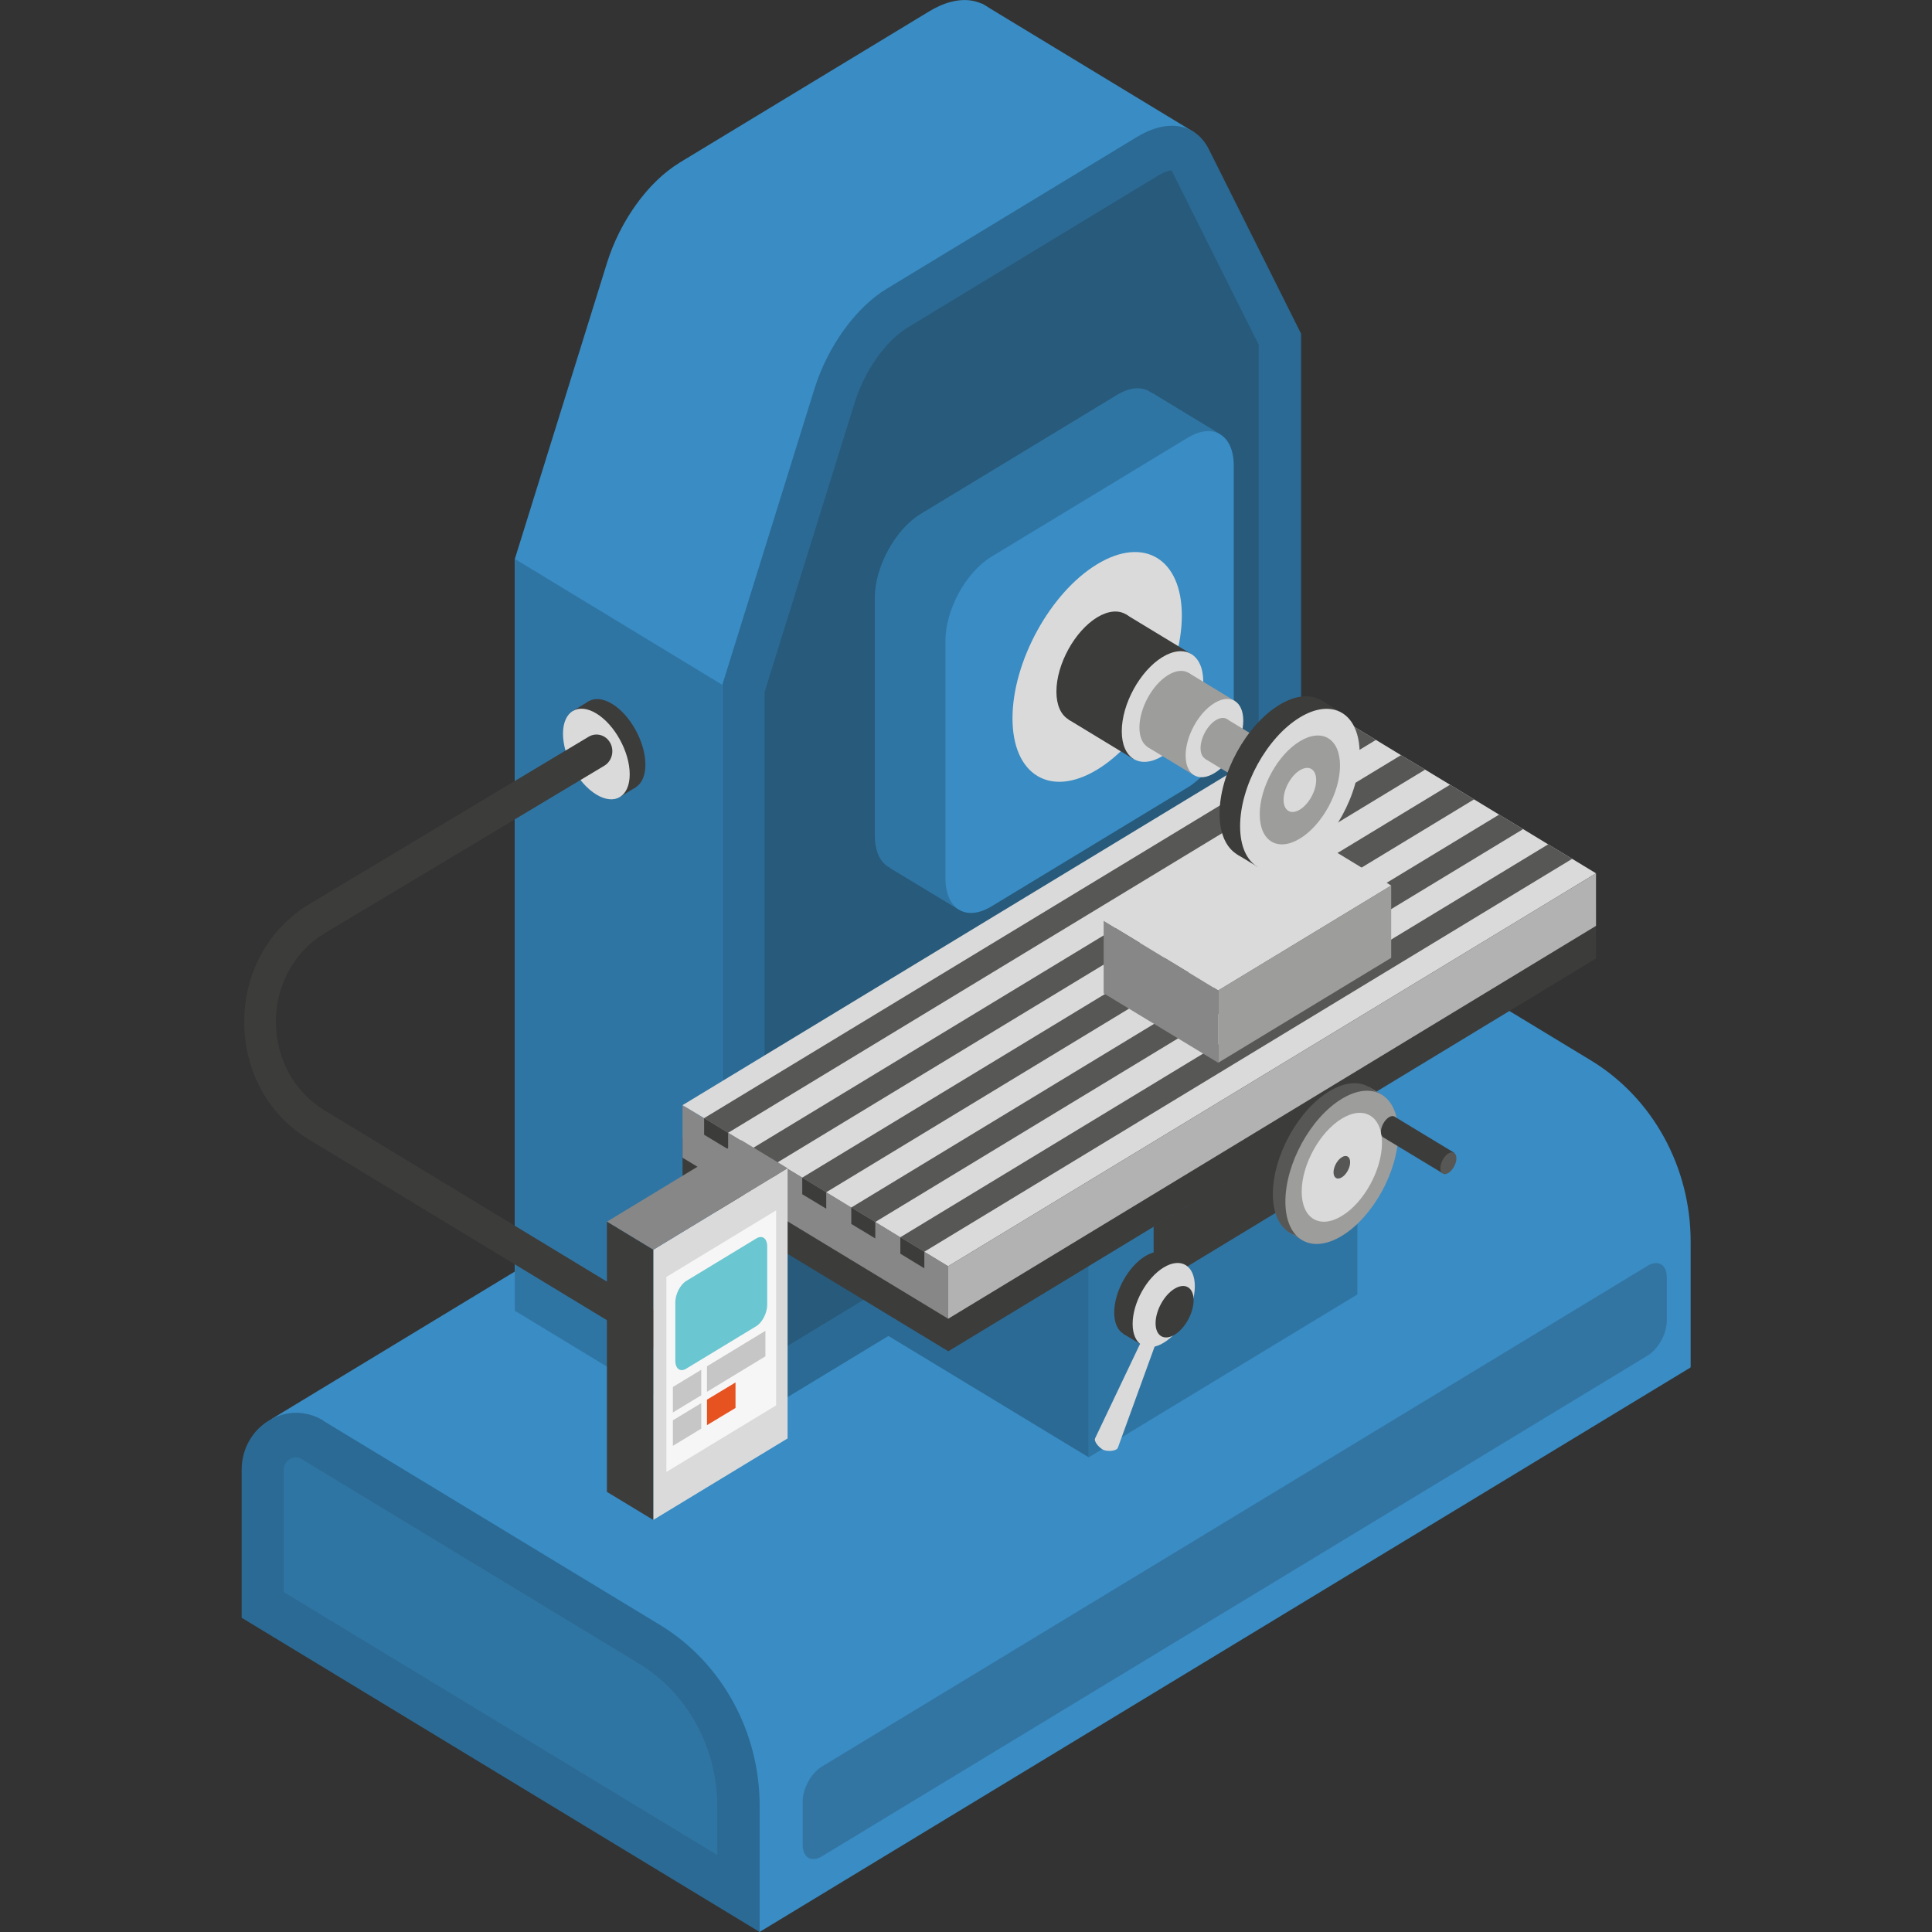 <?xml version="1.0" encoding="UTF-8"?><svg id="Layer_1" xmlns="http://www.w3.org/2000/svg" viewBox="0 0 128 128"><rect x="0" y="0" width="128" height="128" fill="#333333" stroke="none"/><defs><style>.cls-1{fill:#1d1d1b;opacity:.2;}.cls-1,.cls-2,.cls-3,.cls-4,.cls-5,.cls-6,.cls-7,.cls-8,.cls-9,.cls-10,.cls-11,.cls-12,.cls-13,.cls-14,.cls-15{stroke-width:0px;}.cls-2{fill:#f6f6f6;}.cls-3{fill:#398cc4;}.cls-4{fill:#2b6a94;}.cls-5{fill:#878787;}.cls-6{fill:#706f6f;}.cls-7{fill:#3c3c3b;}.cls-8{fill:#575756;}.cls-9{fill:#c6c6c6;}.cls-10{fill:#dadada;}.cls-11{fill:#b2b2b2;}.cls-12{fill:#9d9d9c;}.cls-13{fill:#2f75a3;}.cls-14{fill:#6ac6d0;}.cls-15{fill:#e75221;}</style></defs><path class="cls-3" d="m83.08,56.72l22.33,13.54c4.08,2.48,6.6,7.05,6.6,12v8.34l-34.32-14.98v-15.63c0-2.91,3-4.73,5.4-3.28Z"/><path class="cls-3" d="m112,90.6l-61.68,37.4-32.34-33.98c29.44-17.85,13.57-8.22,61.68-37.4l32.33,33.98Z"/><path class="cls-4" d="m21.4,94.12l22.33,13.54c4.08,2.48,6.6,7.05,6.6,12v8.34l-34.32-20.82v-9.79c0-2.91,3-4.73,5.4-3.28Z"/><path class="cls-13" d="m47.52,119.66c0-3.89-1.99-7.51-5.2-9.45l-22.33-13.54c-.13-.08-.26-.12-.39-.12-.32,0-.8.27-.8.84v8.09l28.72,17.42v-3.24Z"/><path class="cls-1" d="m109.16,89.81l-54.71,33.18c-.7.42-1.27.08-1.27-.77v-2.88c0-.85.57-1.88,1.27-2.3l54.71-33.18c.7-.42,1.27-.08,1.27.77v2.88c0,.85-.57,1.88-1.27,2.3Z"/><polygon class="cls-3" points="60.25 8.96 65.05 .23 79.08 8.74 74.28 17.47 60.25 8.96"/><path class="cls-3" d="m45,10.79L61.55.76c2.05-1.25,3.92-.93,4.79.8l6.11,12.22v49.82s-24.59,31.59-24.59,31.59l-13.75-8.34v-49.82s6.11-19.63,6.11-19.63c.87-2.78,2.73-5.36,4.79-6.61Z"/><path class="cls-4" d="m58.75,19.13l16.55-10.04c2.05-1.25,3.92-.93,4.79.8l6.11,12.22v49.82s-38.34,23.25-38.34,23.25v-49.82s6.11-19.63,6.11-19.63c.87-2.78,2.73-5.36,4.79-6.61Z"/><path class="cls-1" d="m83.39,70.23V22.84s-5.77-11.55-5.77-11.55c-.16.01-.46.08-.92.36l-16.55,10.04c-1.46.88-2.87,2.88-3.52,4.97l-5.97,19.18v44.25s32.73-19.85,32.73-19.85Z"/><polygon class="cls-13" points="34.11 86.84 34.11 37.03 47.85 45.37 47.85 95.18 34.11 86.84"/><polygon class="cls-7" points="38.99 46.47 42.12 52.16 41.08 52.8 37.95 47.1 38.99 46.47"/><path class="cls-7" d="m38.34,47.97c0-1.48.99-2.08,2.21-1.34,1.22.74,2.21,2.55,2.21,4.03s-.99,2.08-2.21,1.34c-1.22-.74-2.21-2.55-2.21-4.03Z"/><path class="cls-10" d="m37.3,48.61c0-1.48.99-2.08,2.21-1.34,1.22.74,2.21,2.55,2.21,4.03,0,1.48-.99,2.08-2.21,1.34-1.22-.74-2.21-2.55-2.21-4.03Z"/><polygon class="cls-13" points="89.93 66.89 72.13 77.69 72.13 96.55 89.93 85.76 89.93 66.89"/><polygon class="cls-12" points="76.58 58.8 58.78 69.59 72.13 77.69 89.93 66.89 76.58 58.8"/><polygon class="cls-4" points="58.78 88.46 58.78 69.59 72.13 77.69 72.13 96.55 58.78 88.46"/><polygon class="cls-7" points="45.22 75.37 62.82 86.05 62.82 89.52 45.22 78.85 45.22 75.37"/><polygon class="cls-7" points="105.74 60.02 62.82 86.05 61.24 85.09 59.65 84.12 57.99 83.12 56.4 82.15 54.74 81.14 53.15 80.18 51.5 79.18 49.9 78.21 48.24 77.21 46.65 76.24 45.22 75.37 88.14 49.34 88.15 49.35 89.57 50.21 91.16 51.18 92.82 52.18 94.42 53.15 96.07 54.15 97.66 55.11 99.32 56.12 100.91 57.09 102.57 58.09 104.16 59.06 105.74 60.02"/><polygon class="cls-7" points="105.74 60.02 105.74 63.5 62.82 89.53 62.82 86.05 105.74 60.02"/><polygon class="cls-5" points="45.22 73.22 62.82 83.89 62.82 87.37 45.22 76.7 45.22 73.22"/><polygon class="cls-10" points="105.74 57.86 62.82 83.89 61.24 82.93 59.65 81.97 57.99 80.96 56.4 80 54.74 78.99 53.15 78.02 51.5 77.02 49.9 76.05 48.24 75.05 46.65 74.08 45.22 73.22 88.14 47.19 88.15 47.19 89.57 48.06 91.16 49.02 92.82 50.03 94.42 50.99 96.07 51.99 97.66 52.96 99.32 53.97 100.91 54.93 102.57 55.94 104.16 56.9 105.74 57.86"/><polygon class="cls-11" points="105.74 57.86 105.74 61.34 62.82 87.37 62.82 83.89 105.74 57.86"/><polygon class="cls-8" points="104.16 56.9 61.24 82.93 59.65 81.97 102.57 55.94 104.16 56.9"/><polygon class="cls-8" points="100.91 54.93 57.99 80.96 56.4 80 99.32 53.97 100.91 54.93"/><polygon class="cls-8" points="97.66 52.96 54.74 78.99 53.15 78.02 96.07 51.99 97.66 52.96"/><polygon class="cls-8" points="94.42 50.99 51.5 77.02 49.9 76.05 92.82 50.03 94.42 50.99"/><polygon class="cls-8" points="91.16 49.02 48.24 75.05 46.65 74.08 89.57 48.06 91.16 49.02"/><polygon class="cls-7" points="61.24 84.03 61.24 82.93 59.65 81.97 59.65 83.06 61.24 84.03"/><polygon class="cls-7" points="57.99 82.05 57.99 80.96 56.4 80 56.4 81.09 57.99 82.05"/><polygon class="cls-7" points="54.74 80.08 54.74 78.99 53.15 78.02 53.15 79.12 54.74 80.08"/><polygon class="cls-7" points="51.5 78.12 51.5 77.02 49.9 76.05 49.9 77.15 51.5 78.12"/><polygon class="cls-7" points="48.24 76.14 48.24 75.05 46.65 74.08 46.65 75.18 48.24 76.14"/><polygon class="cls-10" points="80.71 65.62 73.12 61.01 84.58 54.06 92.17 58.67 80.71 65.62"/><polygon class="cls-12" points="80.71 70.41 80.71 65.62 92.17 58.67 92.17 63.46 80.71 70.41"/><polygon class="cls-5" points="80.71 65.62 73.12 61.01 73.12 65.81 80.71 70.41 80.71 65.62"/><path class="cls-13" d="m61.01,57.21l13-7.88c1.69-1.02,3.05-3.51,3.05-5.55v-15.77c0-2.04-1.37-2.87-3.05-1.85l-13,7.88c-1.69,1.02-3.05,3.51-3.05,5.55v15.77c0,2.04,1.37,2.87,3.05,1.85Z"/><polygon class="cls-13" points="80.85 28.77 63.53 60.27 58.98 57.52 76.3 26.01 80.85 28.77"/><path class="cls-3" d="m65.69,60.05l13-7.88c1.69-1.02,3.05-3.51,3.05-5.55v-15.77c0-2.04-1.37-2.87-3.05-1.85l-13,7.88c-1.69,1.02-3.05,3.51-3.05,5.55v15.77c0,2.04,1.37,2.87,3.05,1.85Z"/><path class="cls-10" d="m78.3,40.78c0-3.76-2.51-5.28-5.61-3.4-3.1,1.88-5.61,6.45-5.61,10.21,0,3.76,2.51,5.28,5.61,3.4,3.1-1.88,5.61-6.45,5.61-10.21Z"/><polygon class="cls-7" points="74.6 40.71 70.77 47.66 75.1 50.29 78.92 43.33 74.6 40.71"/><path class="cls-7" d="m75.39,42.54c0-1.81-1.21-2.54-2.7-1.64-1.49.91-2.7,3.11-2.7,4.92s1.21,2.54,2.7,1.64c1.49-.91,2.7-3.11,2.7-4.92Z"/><path class="cls-10" d="m79.72,45.17c0-1.81-1.21-2.54-2.7-1.64-1.49.91-2.7,3.11-2.7,4.92s1.21,2.54,2.7,1.64c1.49-.91,2.7-3.11,2.7-4.92Z"/><polygon class="cls-12" points="78.75 44.58 76.04 49.5 79.1 51.36 81.81 46.44 78.75 44.58"/><path class="cls-12" d="m79.31,45.88c0-1.28-.86-1.8-1.91-1.16-1.06.64-1.91,2.2-1.91,3.48s.86,1.8,1.91,1.16c1.06-.64,1.91-2.2,1.91-3.48Z"/><path class="cls-10" d="m82.37,47.74c0-1.28-.86-1.8-1.91-1.16-1.06.64-1.91,2.2-1.91,3.48,0,1.28.86,1.8,1.91,1.16,1.06-.64,1.91-2.2,1.91-3.48Z"/><polygon class="cls-12" points="81.28 47.64 79.83 50.27 84.02 52.81 85.46 50.18 81.28 47.64"/><path class="cls-12" d="m81.58,48.33c0-.69-.46-.96-1.02-.62-.57.34-1.02,1.18-1.02,1.86s.46.96,1.02.62c.57-.34,1.02-1.18,1.02-1.86Z"/><path class="cls-10" d="m85.76,50.87c0-.69-.46-.96-1.02-.62-.57.34-1.02,1.18-1.02,1.86s.46.96,1.02.62c.57-.34,1.02-1.18,1.02-1.86Z"/><polygon class="cls-7" points="87.56 46.41 81.95 56.6 83.32 57.43 88.92 47.24 87.56 46.41"/><path class="cls-7" d="m88.72,49.1c0-2.65-1.77-3.73-3.96-2.4-2.19,1.33-3.96,4.55-3.96,7.21,0,2.65,1.77,3.73,3.96,2.4,2.19-1.33,3.96-4.55,3.96-7.21Z"/><path class="cls-10" d="m90.08,49.93c0-2.65-1.77-3.73-3.96-2.4-2.19,1.33-3.96,4.55-3.96,7.21s1.77,3.73,3.96,2.4c2.19-1.33,3.96-4.55,3.96-7.21Z"/><path class="cls-12" d="m88.78,50.72c0-1.78-1.19-2.5-2.66-1.61-1.47.89-2.66,3.06-2.66,4.84,0,1.78,1.19,2.5,2.66,1.61,1.47-.89,2.66-3.06,2.66-4.84Z"/><path class="cls-10" d="m87.2,51.68c0-.72-.48-1.01-1.08-.65-.59.36-1.08,1.24-1.08,1.96s.48,1.01,1.08.65c.59-.36,1.08-1.24,1.08-1.96Z"/><polygon class="cls-7" points="86.19 79.34 76.43 85.26 76.43 81.25 86.19 75.32 86.19 79.34"/><path class="cls-7" d="m45.22,90.33c.36,0,.72-.2.91-.55.29-.53.12-1.2-.38-1.51l-24.24-14.7c-2.02-1.23-3.23-3.42-3.23-5.87s1.21-4.65,3.23-5.87l18.53-11.1c.5-.3.68-.98.39-1.51-.29-.53-.93-.71-1.43-.41l-18.54,11.11c-2.68,1.63-4.28,4.54-4.28,7.79s1.6,6.16,4.28,7.78l24.24,14.7c.17.1.35.15.52.15Z"/><polygon class="cls-10" points="43.28 82.8 43.28 100.7 52.18 95.3 52.18 77.4 43.28 82.8"/><polygon class="cls-5" points="40.21 80.94 43.28 82.8 52.18 77.4 49.11 75.54 40.21 80.94"/><polygon class="cls-7" points="43.28 82.8 43.28 100.7 40.21 98.84 40.21 80.94 43.28 82.8"/><polygon class="cls-2" points="51.42 80.19 51.42 93.11 44.15 97.52 44.15 84.6 51.42 80.19"/><path class="cls-14" d="m50.83,82.59v3.85c0,.54-.32,1.17-.72,1.42l-4.65,2.82c-.4.24-.72,0-.72-.54v-3.85c0-.54.32-1.17.72-1.42l4.65-2.82c.4-.24.72,0,.72.54Z"/><polygon class="cls-9" points="50.71 88.17 46.84 90.52 46.84 92.21 50.71 89.86 50.71 88.17"/><polygon class="cls-9" points="46.46 90.75 44.58 91.89 44.58 93.58 46.46 92.44 46.46 90.75"/><polygon class="cls-15" points="48.73 91.59 46.84 92.73 46.84 94.42 48.73 93.28 48.73 91.59"/><polygon class="cls-9" points="46.46 92.96 44.58 94.1 44.58 95.79 46.46 94.65 46.46 92.96"/><polygon class="cls-6" points="90.72 72.02 85.43 81.65 86.25 82.15 91.54 72.52 90.72 72.02"/><path class="cls-8" d="m91.81,74.57c0-2.51-1.68-3.52-3.74-2.27-2.07,1.25-3.74,4.3-3.74,6.81,0,2.51,1.68,3.52,3.74,2.27,2.07-1.25,3.74-4.3,3.74-6.81Z"/><path class="cls-12" d="m92.64,75.07c0-2.51-1.68-3.52-3.74-2.27-2.07,1.25-3.74,4.3-3.74,6.81s1.68,3.52,3.74,2.27c2.07-1.25,3.74-4.3,3.74-6.81Z"/><path class="cls-10" d="m91.56,75.72c0-1.78-1.19-2.5-2.66-1.61-1.47.89-2.66,3.06-2.66,4.84s1.19,2.5,2.66,1.61c1.47-.89,2.66-3.06,2.66-4.84Z"/><path class="cls-8" d="m89.45,77c0-.37-.25-.52-.55-.33-.3.18-.55.63-.55,1s.25.52.55.33c.3-.18.55-.63.55-1Z"/><polygon class="cls-7" points="92.39 73.98 91.64 75.35 95.59 77.74 96.34 76.37 92.39 73.98"/><path class="cls-7" d="m92.55,74.34c0-.36-.24-.5-.53-.32-.29.18-.53.61-.53.97s.24.5.53.32c.29-.18.53-.61.53-.97Z"/><path class="cls-8" d="m96.49,76.74c0-.36-.24-.5-.53-.32-.29.18-.53.61-.53.97s.24.5.53.32c.29-.18.53-.61.53-.97Z"/><polygon class="cls-7" points="74.42 88.37 77.33 83.07 78.56 83.81 75.65 89.11 74.42 88.37"/><path class="cls-7" d="m75.88,88.21c-1.14.69-2.06.13-2.06-1.25,0-1.38.92-3.05,2.06-3.74,1.14-.69,2.06-.13,2.06,1.25s-.92,3.05-2.06,3.74Z"/><path class="cls-10" d="m77.1,88.96c-1.14.69-2.06.13-2.06-1.25s.92-3.05,2.06-3.74c1.14-.69,2.06-.13,2.06,1.25s-.92,3.05-2.06,3.74Z"/><path class="cls-7" d="m77.82,88.43c-.7.42-1.26.08-1.26-.76s.56-1.87,1.26-2.29c.7-.42,1.26-.08,1.26.76s-.56,1.87-1.26,2.29Z"/><path class="cls-10" d="m75.85,88.36c.11-.2.36-.29.57-.19.23.1.33.38.23.62l-2.59,7.13c-.1.24-.72.25-.95.14-.23-.1-.65-.52-.56-.76l3.28-6.89s.01-.03.02-.05Z"/></svg>